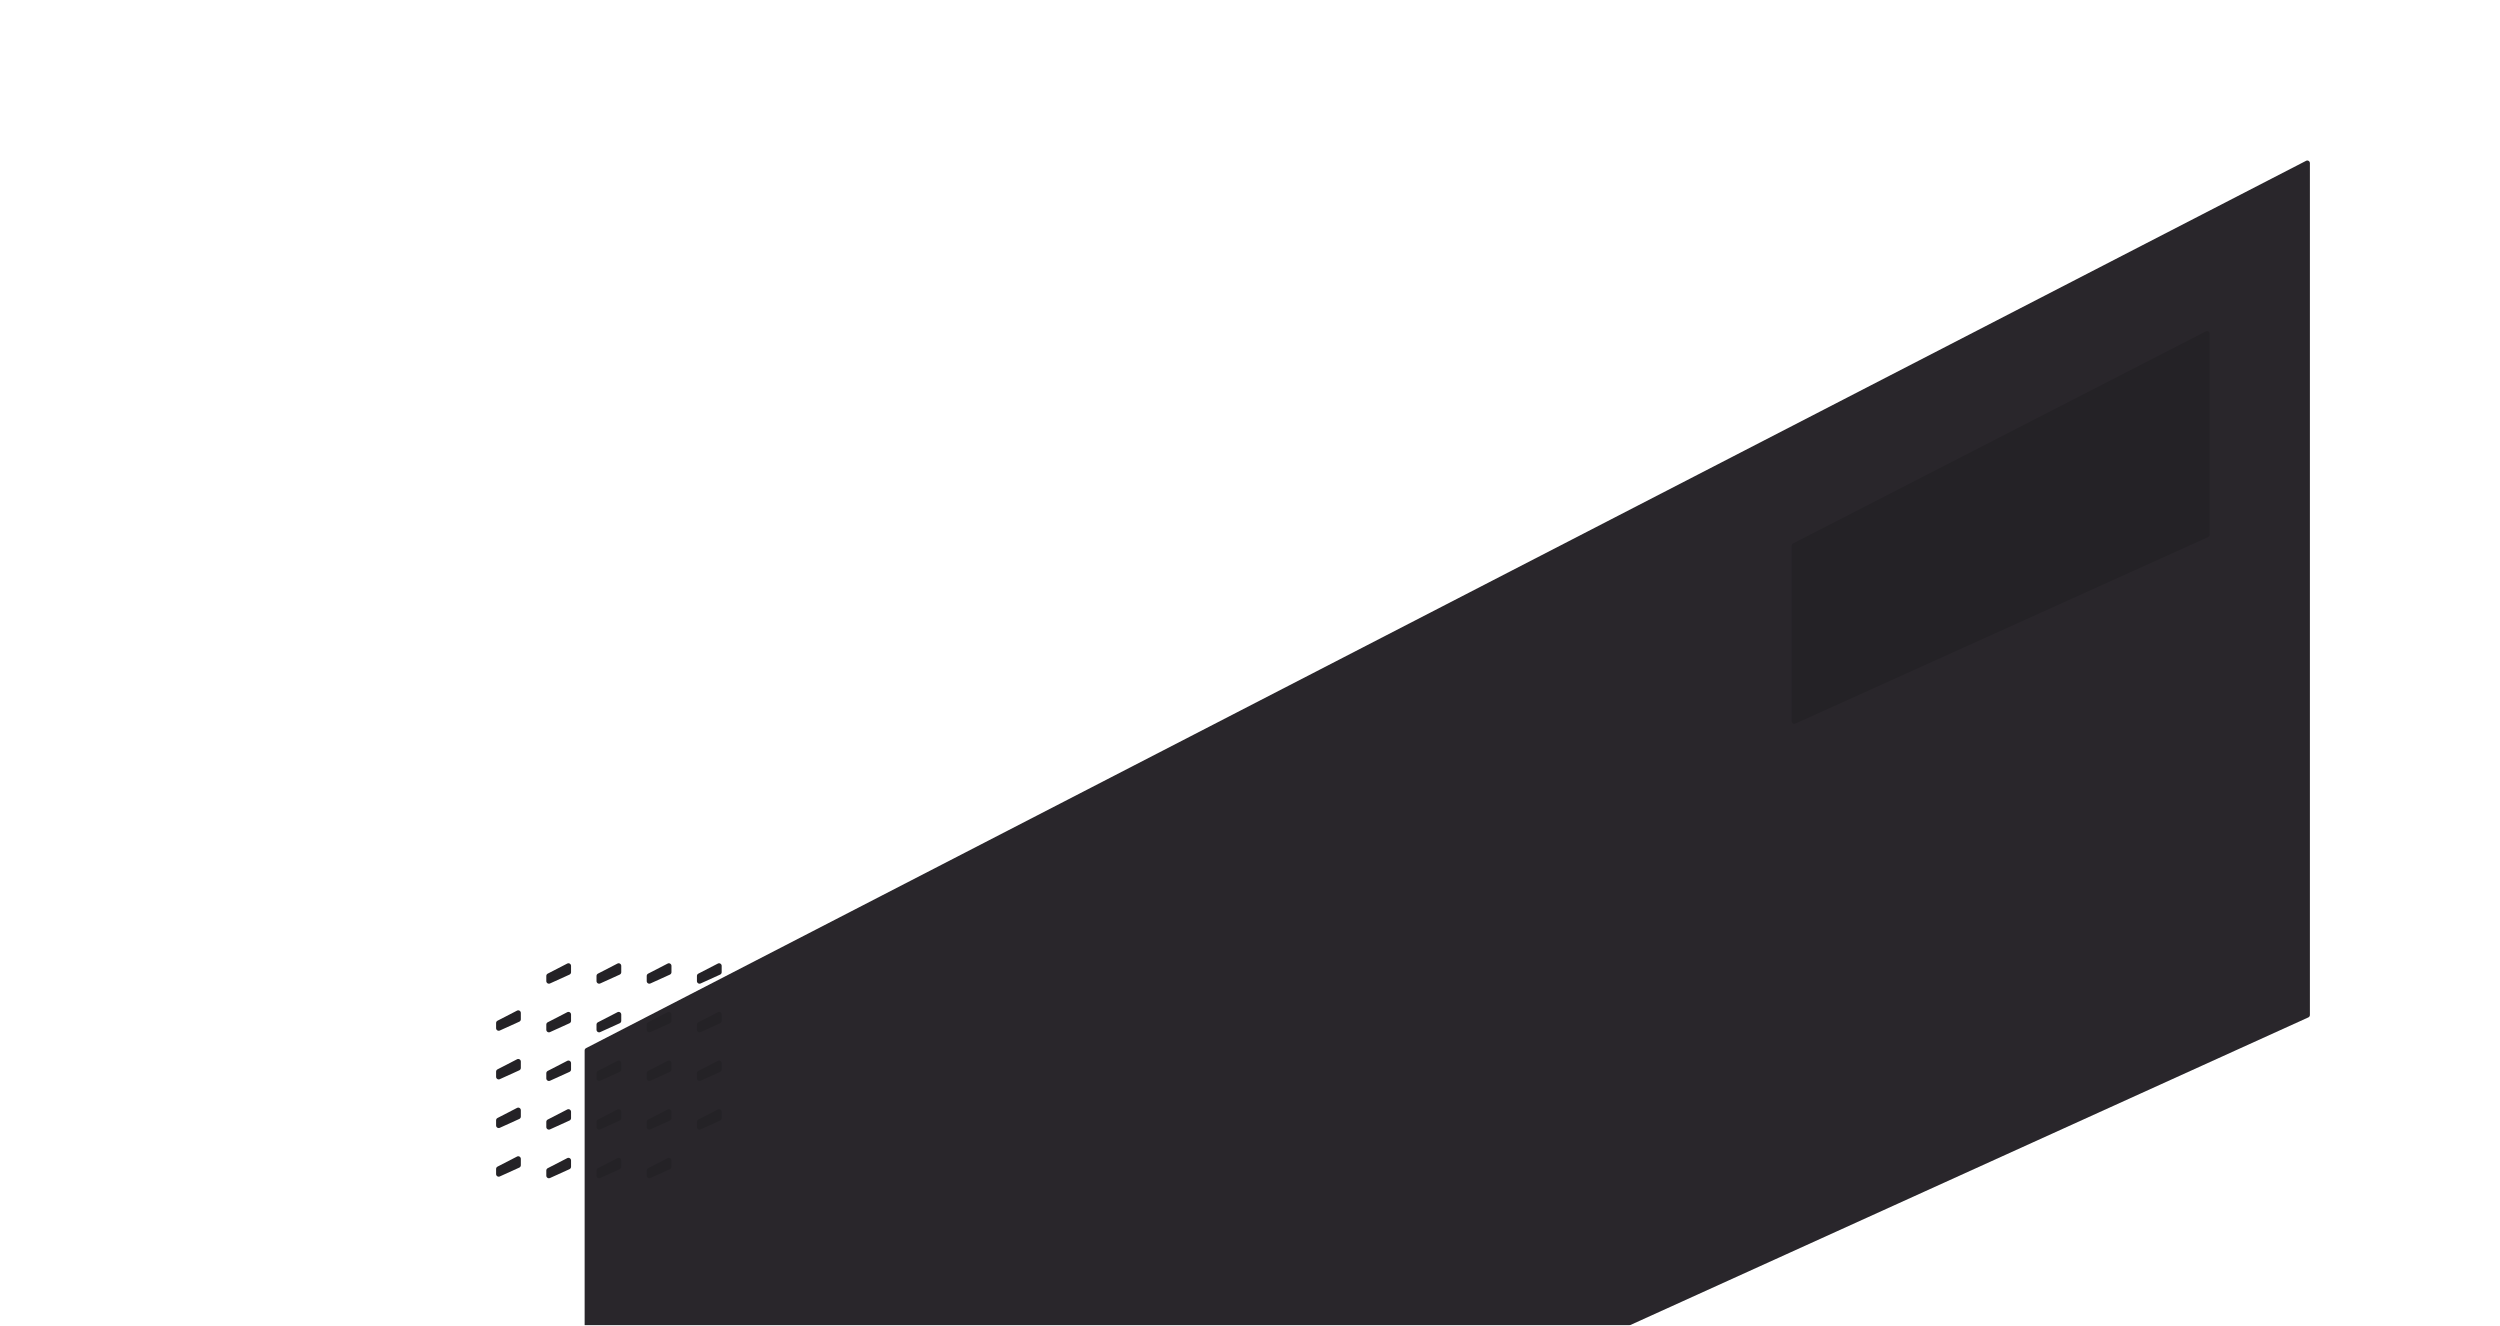 <?xml version="1.0" encoding="UTF-8"?> <svg xmlns="http://www.w3.org/2000/svg" width="1920" height="1018" viewBox="0 0 1920 1018" fill="none"><mask id="mask0_99_237" style="mask-type:alpha" maskUnits="userSpaceOnUse" x="0" y="0" width="1920" height="1018"><path d="M0 40C0 17.909 17.909 0 40 0H1920V978C1920 1000.09 1902.09 1018 1880 1018H0V40Z" fill="#262429"></path></mask><g mask="url(#mask0_99_237)"><path d="M1772.83 781.356L451.826 1380.72C450.502 1381.32 449 1380.35 449 1378.9V806.748C449 806 449.418 805.314 450.083 804.971L1771.08 123.505C1772.41 122.818 1774 123.784 1774 125.282V779.535C1774 780.32 1773.54 781.032 1772.83 781.356Z" fill="#29262B"></path><path d="M1695.82 412.486L1378.82 555.724C1377.5 556.322 1376 555.354 1376 553.902V419.136C1376 418.386 1376.42 417.7 1377.09 417.357L1694.09 254.497C1695.42 253.813 1697 254.78 1697 256.276V410.663C1697 411.449 1696.54 412.162 1695.82 412.486Z" fill="#242226"></path><path d="M398.831 821.998L383.826 828.807C382.502 829.408 381 828.44 381 826.986V823.039C381 822.29 381.418 821.605 382.083 821.261L397.087 813.52C398.418 812.833 400.004 813.799 400.004 815.297V820.177C400.004 820.962 399.545 821.674 398.831 821.998Z" fill="#242226"></path><path d="M398.831 784.643L383.826 791.452C382.502 792.053 381 791.085 381 789.631V785.683C381 784.935 381.418 784.249 382.083 783.906L397.087 776.164C398.418 775.477 400.004 776.444 400.004 777.942V782.822C400.004 783.606 399.545 784.319 398.831 784.643Z" fill="#242226"></path><path d="M398.831 859.354L383.826 866.163C382.502 866.764 381 865.796 381 864.341V860.394C381 859.646 381.418 858.96 382.083 858.617L397.087 850.875C398.418 850.188 400.004 851.155 400.004 852.653V857.533C400.004 858.317 399.545 859.029 398.831 859.354Z" fill="#242226"></path><path d="M398.831 896.709L383.826 903.518C382.502 904.119 381 903.151 381 901.697V897.75C381 897.001 381.418 896.316 382.083 895.972L397.087 888.231C398.418 887.544 400.004 888.51 400.004 890.008V894.888C400.004 895.673 399.545 896.385 398.831 896.709Z" fill="#242226"></path><path d="M437.391 748.492L422.387 755.301C421.063 755.902 419.561 754.934 419.561 753.48V749.532C419.561 748.784 419.978 748.098 420.643 747.755L435.648 740.013C436.979 739.327 438.565 740.293 438.565 741.791V746.671C438.565 747.455 438.106 748.168 437.391 748.492Z" fill="#242226"></path><path d="M437.391 823.203L422.387 830.012C421.063 830.613 419.561 829.645 419.561 828.191V824.244C419.561 823.495 419.978 822.81 420.643 822.466L435.648 814.725C436.979 814.038 438.565 815.004 438.565 816.502V821.382C438.565 822.167 438.106 822.879 437.391 823.203Z" fill="#242226"></path><path d="M437.391 785.848L422.387 792.657C421.063 793.258 419.561 792.29 419.561 790.836V786.888C419.561 786.14 419.978 785.454 420.643 785.111L435.648 777.369C436.979 776.683 438.565 777.649 438.565 779.147V784.027C438.565 784.811 438.106 785.524 437.391 785.848Z" fill="#242226"></path><path d="M437.391 860.558L422.387 867.367C421.063 867.968 419.561 867 419.561 865.546V861.598C419.561 860.85 419.978 860.164 420.643 859.821L435.648 852.079C436.979 851.393 438.565 852.359 438.565 853.857V858.737C438.565 859.521 438.106 860.234 437.391 860.558Z" fill="#242226"></path><path d="M437.391 897.914L422.387 904.723C421.063 905.324 419.561 904.356 419.561 902.902V898.955C419.561 898.206 419.978 897.521 420.643 897.177L435.648 889.436C436.979 888.749 438.565 889.715 438.565 891.213V896.093C438.565 896.878 438.106 897.59 437.391 897.914Z" fill="#242226"></path><path d="M475.952 748.492L460.948 755.301C459.623 755.902 458.121 754.934 458.121 753.48V749.532C458.121 748.784 458.539 748.098 459.204 747.755L474.208 740.013C475.539 739.327 477.125 740.293 477.125 741.791V746.671C477.125 747.455 476.666 748.168 475.952 748.492Z" fill="#242226"></path><path d="M475.952 823.203L460.948 830.012C459.623 830.613 458.121 829.645 458.121 828.191V824.244C458.121 823.495 458.539 822.81 459.204 822.466L474.208 814.725C475.539 814.038 477.125 815.004 477.125 816.502V821.382C477.125 822.167 476.666 822.879 475.952 823.203Z" fill="#242226"></path><path d="M475.952 785.848L460.948 792.657C459.623 793.258 458.121 792.29 458.121 790.836V786.888C458.121 786.14 458.539 785.454 459.204 785.111L474.208 777.369C475.539 776.683 477.125 777.649 477.125 779.147V784.027C477.125 784.811 476.666 785.524 475.952 785.848Z" fill="#242226"></path><path d="M475.952 860.558L460.948 867.367C459.623 867.968 458.121 867 458.121 865.546V861.598C458.121 860.85 458.539 860.164 459.204 859.821L474.208 852.079C475.539 851.393 477.125 852.359 477.125 853.857V858.737C477.125 859.521 476.666 860.234 475.952 860.558Z" fill="#242226"></path><path d="M475.952 897.914L460.948 904.723C459.623 905.324 458.121 904.356 458.121 902.902V898.955C458.121 898.206 458.539 897.521 459.204 897.177L474.208 889.436C475.539 888.749 477.125 889.715 477.125 891.213V896.093C477.125 896.878 476.666 897.59 475.952 897.914Z" fill="#242226"></path><path d="M514.511 748.492L499.507 755.301C498.183 755.902 496.681 754.934 496.681 753.48V749.532C496.681 748.784 497.099 748.098 497.764 747.755L512.768 740.013C514.099 739.327 515.685 740.293 515.685 741.791V746.671C515.685 747.455 515.226 748.168 514.511 748.492Z" fill="#242226"></path><path d="M553.073 748.492L538.069 755.301C536.745 755.902 535.242 754.934 535.242 753.48V749.532C535.242 748.784 535.66 748.098 536.325 747.755L551.329 740.013C552.66 739.327 554.246 740.293 554.246 741.791V746.671C554.246 747.455 553.787 748.168 553.073 748.492Z" fill="#242226"></path><path d="M514.511 823.203L499.507 830.012C498.183 830.613 496.681 829.645 496.681 828.191V824.244C496.681 823.495 497.099 822.81 497.764 822.466L512.768 814.725C514.099 814.038 515.685 815.004 515.685 816.502V821.382C515.685 822.167 515.226 822.879 514.511 823.203Z" fill="#242226"></path><path d="M553.073 823.203L538.069 830.012C536.745 830.613 535.242 829.645 535.242 828.191V824.244C535.242 823.495 535.66 822.81 536.325 822.466L551.329 814.725C552.66 814.038 554.246 815.004 554.246 816.502V821.382C554.246 822.167 553.787 822.879 553.073 823.203Z" fill="#242226"></path><path d="M514.511 785.848L499.507 792.657C498.183 793.258 496.681 792.29 496.681 790.836V786.888C496.681 786.14 497.099 785.454 497.764 785.111L512.768 777.369C514.099 776.683 515.685 777.649 515.685 779.147V784.027C515.685 784.811 515.226 785.524 514.511 785.848Z" fill="#242226"></path><path d="M553.073 785.848L538.069 792.657C536.745 793.258 535.242 792.29 535.242 790.836V786.888C535.242 786.14 535.66 785.454 536.325 785.111L551.329 777.369C552.66 776.683 554.246 777.649 554.246 779.147V784.027C554.246 784.811 553.787 785.524 553.073 785.848Z" fill="#242226"></path><path d="M514.511 860.558L499.507 867.367C498.183 867.968 496.681 867 496.681 865.546V861.598C496.681 860.85 497.099 860.164 497.764 859.821L512.768 852.079C514.099 851.393 515.685 852.359 515.685 853.857V858.737C515.685 859.521 515.226 860.234 514.511 860.558Z" fill="#242226"></path><path d="M514.511 897.914L499.507 904.723C498.183 905.324 496.681 904.356 496.681 902.902V898.955C496.681 898.206 497.099 897.521 497.764 897.177L512.768 889.436C514.099 888.749 515.685 889.715 515.685 891.213V896.093C515.685 896.878 515.226 897.59 514.511 897.914Z" fill="#242226"></path><path d="M553.073 860.558L538.069 867.367C536.745 867.968 535.242 867 535.242 865.546V861.598C535.242 860.85 535.66 860.164 536.325 859.821L551.329 852.079C552.66 851.393 554.246 852.359 554.246 853.857V858.737C554.246 859.521 553.787 860.234 553.073 860.558Z" fill="#242226"></path></g></svg> 